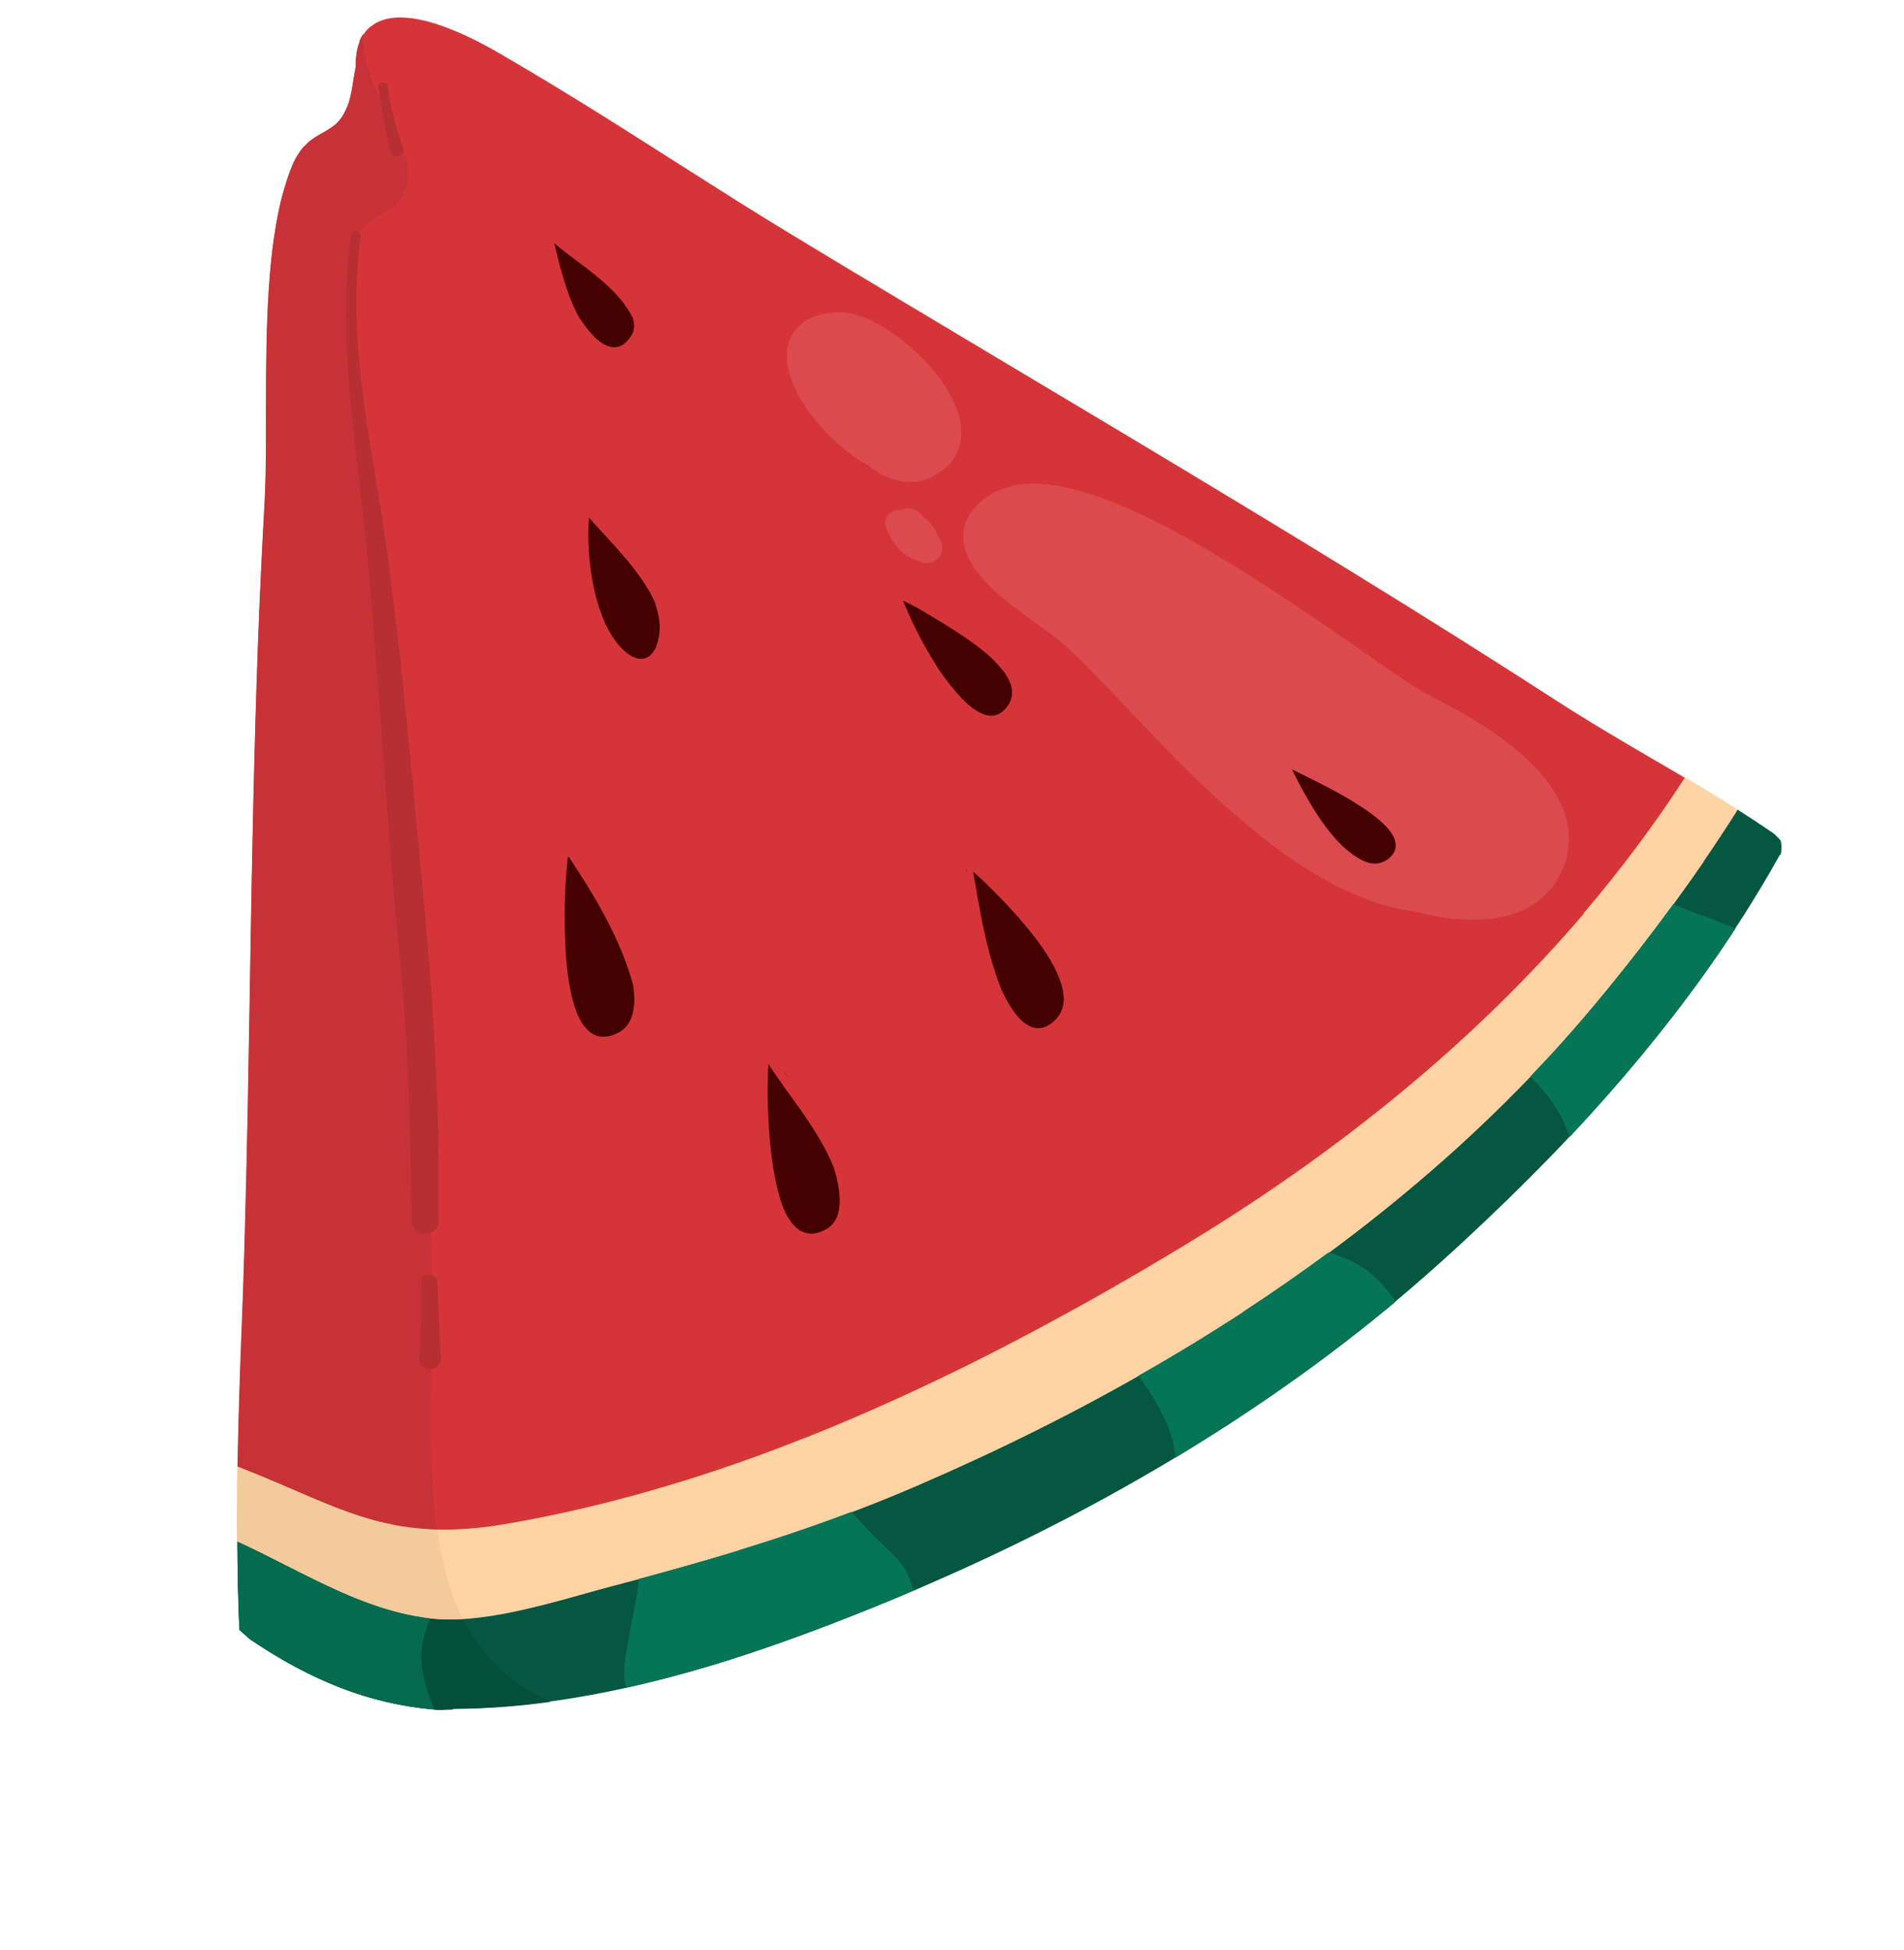<svg width="83" height="85" viewBox="0 0 83 85" fill="none" xmlns="http://www.w3.org/2000/svg">
<path d="M16.16 1.151C15.949 1.326 15.791 1.541 15.684 1.802C15.568 2.086 15.516 2.403 15.51 2.839C15.506 2.859 15.513 2.875 15.515 2.891L15.508 2.929L15.5 2.968C15.472 3.109 15.455 3.246 15.433 3.383C15.376 3.749 15.318 4.125 15.206 4.485C15.128 4.706 15.034 4.899 14.928 5.079C14.838 5.207 14.751 5.316 14.651 5.412C14.447 5.583 14.226 5.706 13.989 5.84C13.853 5.914 13.728 5.99 13.604 6.081C13.458 6.183 13.326 6.318 13.23 6.42C13.129 6.526 13.048 6.656 12.968 6.781C12.837 6.987 12.758 7.183 12.681 7.374C12.55 7.705 12.446 8.052 12.37 8.314C12.203 8.879 12.072 9.518 11.954 10.32C11.852 10.994 11.781 11.739 11.72 12.658C11.616 14.263 11.605 15.851 11.604 17.465L11.602 18.245C11.605 19.377 11.607 20.545 11.552 21.691L11.495 22.772C11.467 23.244 11.445 23.718 11.422 24.191C11.415 24.225 11.414 24.26 11.417 24.291C11.407 24.47 11.401 24.655 11.391 24.834C11.335 25.96 11.289 27.088 11.248 28.217C11.176 30.195 11.113 32.351 11.051 34.995C10.987 37.694 10.944 40.393 10.901 43.091C10.868 44.916 10.841 46.742 10.804 48.566C10.766 50.42 10.723 52.273 10.675 54.125C10.635 55.455 10.589 56.784 10.54 58.108L10.477 59.806C10.417 61.44 10.38 62.931 10.362 64.326C10.99 64.717 11.639 65.071 12.307 65.384C12.653 65.542 12.995 65.695 13.351 65.831C13.697 65.964 14.05 66.089 14.405 66.204L14.38 66.199C15.171 66.451 15.982 66.65 16.803 66.797C17.227 66.87 17.652 66.934 18.076 66.977C18.47 67.02 18.866 67.052 19.259 67.074C20.41 67.13 21.569 67.097 22.719 66.981C23.289 66.922 23.851 66.852 24.417 66.762C24.989 66.668 25.554 66.558 26.121 66.438C26.111 66.436 26.106 66.44 26.095 66.443C27.137 66.21 28.172 65.936 29.194 65.624C32.552 64.59 35.779 63.178 38.94 61.662C40.478 60.928 42.002 60.162 43.525 59.405C44.255 59.041 44.98 58.681 45.714 58.327C46.532 57.929 47.342 57.52 48.149 57.101C48.144 57.1 48.133 57.108 48.127 57.111C51.127 55.544 54.053 53.816 56.845 51.9C58.247 50.939 59.617 49.935 60.947 48.879C62.277 47.823 63.565 46.723 64.807 45.574C64.806 45.579 64.795 45.587 64.789 45.591C66.513 43.988 68.149 42.298 69.661 40.498C70.416 39.6 71.151 38.678 71.84 37.732C72.508 36.817 73.15 35.882 73.761 34.925C73.887 34.724 74.017 34.523 74.138 34.316C73.423 33.883 72.706 33.465 72.001 33.055C70.882 32.402 69.724 31.721 68.608 31.023C68.139 30.724 67.669 30.426 67.201 30.122C66.879 29.918 66.562 29.71 66.24 29.505C65.441 28.991 64.635 28.485 63.83 27.974C62.322 27.023 60.74 26.038 58.986 24.958C54.023 21.903 48.936 18.864 44.015 15.928C42.485 15.013 40.954 14.098 39.424 13.182C37.795 12.208 36.161 11.227 34.539 10.243C32.947 9.281 31.378 8.283 29.778 7.263L29.201 6.898C27.837 6.031 26.424 5.129 25.024 4.27C24.207 3.767 23.398 3.28 22.618 2.82L22.424 2.706C21.951 2.427 21.464 2.14 20.971 1.882C20.456 1.61 19.947 1.384 19.446 1.194C18.748 0.936 18.176 0.798 17.639 0.768C17.485 0.758 17.338 0.759 17.195 0.771C16.775 0.809 16.423 0.936 16.163 1.162" fill="#D53539"/>
<path d="M69.051 39.814C66.679 42.587 64.053 45.144 61.244 47.474C58.405 49.833 55.383 51.974 52.24 53.906C51.393 54.429 50.532 54.944 49.668 55.448C48.775 55.971 47.879 56.484 46.976 56.98C45.18 57.975 43.362 58.93 41.515 59.829C39.629 60.746 37.718 61.608 35.777 62.398C33.842 63.179 31.879 63.899 29.886 64.518C27.941 65.121 25.965 65.648 23.972 66.06C23.448 66.168 22.925 66.272 22.393 66.363C21.914 66.445 21.44 66.528 20.957 66.579C20.125 66.666 19.288 66.703 18.45 66.638C18.059 66.606 17.661 66.558 17.273 66.487C16.929 66.419 16.586 66.347 16.253 66.251C15.575 66.062 14.908 65.825 14.256 65.556C13.529 65.262 12.817 64.945 12.093 64.637C11.518 64.388 10.94 64.153 10.352 63.922C10.328 65.19 10.327 66.372 10.34 67.507C10.421 67.558 10.496 67.608 10.577 67.659C10.577 67.659 10.582 67.66 10.587 67.661C10.587 67.661 10.591 67.662 10.596 67.663C10.596 67.663 10.596 67.663 10.587 67.661C11.303 68.109 12.041 68.526 12.807 68.878C13.172 69.045 13.537 69.208 13.906 69.351C14.233 69.481 14.567 69.597 14.899 69.702L14.874 69.698C15.586 69.918 16.313 70.107 17.049 70.231C17.409 70.292 17.77 70.348 18.129 70.389C18.455 70.422 18.781 70.452 19.109 70.471C19.1 70.469 19.095 70.468 19.085 70.466C20.171 70.524 21.259 70.487 22.339 70.372C22.874 70.311 23.406 70.24 23.936 70.153C24.472 70.063 25.012 69.953 25.548 69.837C25.543 69.836 25.533 69.839 25.522 69.842C25.658 69.813 25.796 69.78 25.927 69.751C27.693 69.344 29.435 68.826 31.166 68.287C31.643 68.139 32.115 67.99 32.587 67.842C33.038 67.699 33.488 67.556 33.934 67.413C34.896 67.104 35.855 66.78 36.807 66.444C38.706 65.766 40.581 65.034 42.43 64.226C44.273 63.426 46.084 62.56 47.866 61.633C47.866 61.633 47.866 61.633 47.872 61.629C50.783 60.105 53.608 58.407 56.303 56.523C57.657 55.577 58.984 54.585 60.269 53.55C61.526 52.535 62.754 51.484 63.941 50.384C63.941 50.384 63.943 50.375 63.953 50.377C63.953 50.377 63.954 50.372 63.96 50.368C65.178 49.239 66.352 48.057 67.479 46.83C68.588 45.614 69.661 44.356 70.686 43.064C71.71 41.771 72.689 40.45 73.634 39.101C74.299 38.151 74.941 37.19 75.575 36.218C75.569 36.197 75.568 36.177 75.577 36.158C75.578 36.153 75.579 36.149 75.58 36.144C75.56 36.14 75.546 36.137 75.532 36.129C75.51 36.115 75.494 36.092 75.494 36.067C75.489 36.04 75.498 36.022 75.508 35.999C75.58 35.862 75.653 35.721 75.73 35.585C75.722 35.573 75.719 35.562 75.716 35.552C75.712 35.526 75.72 35.507 75.73 35.484C75.76 35.435 75.79 35.38 75.82 35.331C75.038 34.835 74.242 34.351 73.454 33.884C72.116 35.95 70.634 37.932 69.033 39.805" fill="#FFD3A3"/>
<path d="M47.897 61.634C47.897 61.634 47.897 61.634 47.902 61.631L47.897 61.634Z" fill="#FFD3A3"/>
<path d="M16.942 69.773C16.865 69.833 16.812 69.923 16.802 70.027C16.792 70.126 16.818 70.226 16.883 70.304C16.952 70.388 17.031 70.419 17.137 70.445C18.895 70.867 20.808 71.118 22.552 70.51C22.747 70.443 22.823 70.186 22.745 70.015C22.707 69.927 22.632 69.852 22.544 69.814C22.441 69.774 22.348 69.786 22.251 69.817C22.181 69.843 22.106 69.864 22.035 69.89C21.52 70.03 20.994 70.097 20.461 70.118C19.366 70.134 18.285 69.952 17.224 69.697C17.199 69.693 17.175 69.688 17.149 69.693C17.073 69.698 16.995 69.733 16.946 69.778M22.096 69.867C22.096 69.867 22.079 69.874 22.068 69.876C22.078 69.878 22.085 69.87 22.096 69.867ZM20.36 70.119C20.36 70.119 20.406 70.118 20.426 70.117C20.407 70.113 20.386 70.119 20.36 70.119Z" fill="#FFD3A3"/>
<path d="M74.269 37.561C73.382 38.845 72.459 40.108 71.501 41.343C70.255 42.944 68.965 44.516 67.584 46.01C66.279 47.423 64.912 48.774 63.485 50.068C60.578 52.695 57.452 55.078 54.169 57.214C50.909 59.334 47.506 61.235 43.999 62.924C43.12 63.35 42.234 63.759 41.346 64.158C40.42 64.569 39.495 64.976 38.555 65.354C36.484 66.189 34.372 66.921 32.237 67.572C31.171 67.9 30.093 68.211 29.019 68.508C28.46 68.664 27.897 68.815 27.34 68.962C26.872 69.086 26.4 69.21 25.932 69.339C24.952 69.614 23.976 69.895 22.986 70.122C22.501 70.233 22.012 70.338 21.514 70.416C21.042 70.489 20.572 70.552 20.094 70.574C19.637 70.595 19.18 70.595 18.726 70.546C18.288 70.5 17.85 70.424 17.424 70.315C16.532 70.089 15.665 69.767 14.827 69.396C13.943 69.006 13.084 68.565 12.219 68.128C11.597 67.814 10.979 67.502 10.347 67.211C10.358 68.537 10.388 69.79 10.441 71.003C10.438 71.017 10.446 71.029 10.448 71.044L10.597 71.18L10.915 71.458C12.265 72.368 13.544 73.053 14.824 73.551C16.183 74.085 17.619 74.409 19.096 74.523C19.222 74.518 19.354 74.514 19.481 74.508L19.683 74.503C19.725 74.496 19.742 74.484 19.754 74.477C20.54 74.47 21.352 74.434 22.171 74.364C24.842 74.135 27.652 73.582 30.761 72.664C32.428 72.172 34.203 71.561 36.194 70.801C37.908 70.147 39.611 69.441 41.261 68.704C48.191 65.626 54.404 61.899 59.733 57.625C61.066 56.555 62.393 55.407 63.783 54.121C65.094 52.91 66.357 51.68 67.549 50.456C70.1 47.823 72.359 45.139 74.266 42.481C75.493 40.77 76.609 39.013 77.587 37.263L77.626 37.246C77.63 37.226 77.633 37.212 77.636 37.193C77.649 37.13 77.656 37.066 77.66 36.996C77.662 36.961 77.665 36.896 77.656 36.839C77.654 36.798 77.647 36.757 77.64 36.715L77.628 36.673L77.621 36.631C77.539 36.539 77.455 36.453 77.371 36.37L77.283 36.303C76.778 35.957 76.271 35.621 75.752 35.292C75.269 36.057 74.768 36.814 74.259 37.559" fill="#055741"/>
<path d="M71.491 41.336C70.051 43.185 68.808 44.666 67.574 46.003C67.293 46.305 67.007 46.606 66.722 46.907C67.05 47.258 67.366 47.622 67.646 48.015C67.98 48.488 68.261 49.006 68.417 49.565C70.618 47.226 72.586 44.847 74.279 42.483C74.757 41.818 75.217 41.144 75.656 40.471C75.217 40.273 74.763 40.103 74.312 39.939C73.946 39.807 73.584 39.675 73.226 39.529C73.133 39.491 73.035 39.451 72.943 39.408C72.467 40.059 71.983 40.703 71.491 41.336Z" fill="#067456"/>
<path d="M54.166 57.204C52.7 58.158 51.185 59.082 49.628 59.963C49.865 60.291 50.091 60.627 50.304 60.976C50.644 61.546 50.953 62.151 51.119 62.792C51.181 63.036 51.223 63.285 51.239 63.535C54.276 61.703 57.124 59.733 59.747 57.628C60.106 57.342 60.46 57.049 60.82 56.753C60.806 56.725 60.79 56.702 60.771 56.673C60.772 56.668 60.763 56.661 60.759 56.655C60.759 56.655 60.759 56.655 60.762 56.666C60.762 56.666 60.758 56.66 60.759 56.655C60.759 56.655 60.759 56.655 60.755 56.65C60.755 56.65 60.755 56.65 60.756 56.645C60.635 56.465 60.51 56.284 60.372 56.116C60.242 55.96 60.105 55.812 59.961 55.673L59.956 55.672L59.952 55.666C59.812 55.538 59.669 55.419 59.509 55.312C59.354 55.206 59.192 55.109 59.023 55.02C58.845 54.93 58.664 54.849 58.482 54.778C58.295 54.706 58.102 54.638 57.905 54.594C56.692 55.487 55.444 56.358 54.163 57.193" fill="#067456"/>
<path d="M32.239 67.567C31.163 67.894 30.08 68.209 29.022 68.498C28.633 68.608 28.245 68.713 27.852 68.816C27.807 69.326 27.708 69.829 27.609 70.333C27.529 70.74 27.448 71.152 27.378 71.561C27.336 71.799 27.294 72.037 27.257 72.276C27.24 72.389 27.218 72.5 27.21 72.614C27.204 72.698 27.202 72.784 27.2 72.869C27.2 72.869 27.198 72.883 27.197 72.888C27.197 72.888 27.197 72.888 27.198 72.883C27.208 73.036 27.224 73.18 27.256 73.328C27.271 73.406 27.29 73.485 27.311 73.56C28.422 73.311 29.572 73.014 30.762 72.665C32.456 72.163 34.231 71.552 36.196 70.796C37.416 70.327 38.629 69.837 39.82 69.331C39.796 69.251 39.777 69.167 39.753 69.087C39.705 68.947 39.653 68.8 39.59 68.662C39.532 68.545 39.475 68.428 39.401 68.318C39.278 68.128 39.139 67.965 38.984 67.803C38.766 67.584 38.54 67.379 38.315 67.164C38.015 66.873 37.728 66.57 37.447 66.258C37.34 66.136 37.233 66.015 37.127 65.893C35.588 66.476 33.976 67.024 32.236 67.556" fill="#067456"/>
<path d="M10.437 71.002C10.437 71.002 10.441 71.033 10.444 71.044L10.598 71.18L10.915 71.459C12.266 72.369 13.544 73.053 14.825 73.552C16.124 74.059 17.504 74.381 18.923 74.509C18.858 74.351 18.794 74.192 18.735 74.03C18.55 73.515 18.397 72.987 18.37 72.438C18.356 72.174 18.357 71.913 18.403 71.655C18.448 71.427 18.502 71.202 18.581 70.981C18.631 70.83 18.69 70.685 18.743 70.54C18.743 70.54 18.734 70.538 18.729 70.537C18.285 70.49 17.849 70.409 17.426 70.306C16.606 70.099 15.76 69.797 14.83 69.387C14.011 69.024 13.201 68.614 12.414 68.217L12.323 68.169L12.222 68.119C11.682 67.846 11.015 67.504 10.35 67.202C10.349 68.484 10.38 69.728 10.432 71.001" fill="#067456"/>
<path d="M15.685 1.797C15.569 2.081 15.51 2.402 15.505 2.838C15.501 2.858 15.508 2.874 15.51 2.89L15.502 2.928L15.495 2.967C15.477 3.059 15.457 3.156 15.444 3.249L15.418 3.38C15.37 3.727 15.309 4.113 15.201 4.484C15.117 4.704 15.029 4.898 14.919 5.072C14.833 5.201 14.742 5.309 14.642 5.405C14.444 5.568 14.234 5.692 14.008 5.819C13.85 5.903 13.723 5.984 13.6 6.075C13.448 6.181 13.322 6.312 13.22 6.418C13.124 6.525 13.045 6.645 12.964 6.775C12.834 6.976 12.756 7.167 12.675 7.373C12.545 7.704 12.442 8.046 12.364 8.313C12.198 8.878 12.067 9.517 11.949 10.319C11.849 10.983 11.773 11.728 11.71 12.656C11.609 14.271 11.596 15.919 11.594 17.463L11.592 18.243C11.596 19.37 11.593 20.537 11.542 21.689L11.485 22.77C11.457 23.242 11.435 23.716 11.412 24.189C11.405 24.223 11.403 24.258 11.406 24.294C11.396 24.473 11.386 24.652 11.38 24.837C11.324 25.963 11.278 27.091 11.237 28.22C11.163 30.233 11.101 32.384 11.04 34.998C10.983 37.482 10.94 39.974 10.9 42.401L10.889 43.099C10.856 44.923 10.824 46.748 10.792 48.573C10.754 50.427 10.711 52.28 10.658 54.132C10.625 55.297 10.586 56.467 10.542 57.635L10.522 58.12L10.46 59.818C10.408 61.332 10.373 62.684 10.351 63.947C10.351 63.947 10.351 63.947 10.353 63.937C10.866 64.139 11.365 64.343 11.871 64.558L12.089 64.651L12.761 64.94C13.258 65.153 13.754 65.367 14.252 65.57C14.965 65.862 15.614 66.09 16.249 66.265C16.568 66.353 16.904 66.435 17.269 66.501C17.632 66.573 18.015 66.618 18.446 66.653C18.64 66.666 18.838 66.68 19.044 66.685C18.889 65.578 18.812 64.461 18.791 63.345C18.767 62.238 18.778 61.134 18.8 60.026C18.824 58.934 18.847 57.847 18.841 56.754C18.839 56.764 18.838 56.768 18.841 56.779C18.832 55.826 18.81 54.866 18.786 53.916C18.762 52.94 18.733 51.958 18.703 50.986C18.637 49.026 18.56 47.064 18.457 45.107C18.26 41.229 17.997 37.354 17.657 33.483C17.429 30.908 17.176 28.338 16.881 25.769C16.736 24.488 16.581 23.209 16.419 21.935C16.334 21.269 16.247 20.608 16.161 19.947C16.08 19.338 15.999 18.728 15.913 18.117C15.858 17.755 15.794 17.39 15.73 17.025C15.658 16.628 15.581 16.226 15.514 15.825C15.435 15.357 15.356 14.889 15.298 14.419C15.243 13.981 15.197 13.549 15.174 13.107C15.151 12.685 15.143 12.266 15.181 11.845C15.209 11.499 15.257 11.151 15.361 10.825C15.462 10.492 15.598 10.157 15.845 9.903C15.914 9.831 15.988 9.761 16.066 9.7C16.143 9.64 16.225 9.581 16.306 9.526C16.455 9.435 16.604 9.343 16.752 9.257C16.746 9.261 16.74 9.265 16.729 9.272C16.838 9.203 16.951 9.14 17.057 9.06C17.109 9.025 17.157 8.985 17.206 8.944C17.248 8.907 17.291 8.87 17.329 8.827C17.373 8.785 17.413 8.733 17.454 8.681C17.488 8.632 17.518 8.583 17.548 8.533C17.584 8.455 17.625 8.372 17.652 8.287C17.666 8.24 17.681 8.192 17.695 8.145L17.693 8.154C17.719 8.049 17.744 7.948 17.755 7.839C17.766 7.736 17.769 7.641 17.775 7.536C17.776 7.532 17.777 7.527 17.777 7.522C17.772 7.37 17.762 7.217 17.732 7.065C17.706 6.939 17.681 6.809 17.645 6.686C17.555 6.376 17.443 6.077 17.315 5.781C17.19 5.499 17.058 5.222 16.921 4.948C16.78 4.669 16.643 4.391 16.508 4.107C16.376 3.83 16.25 3.553 16.145 3.266C16.082 3.103 16.029 2.936 15.978 2.76C15.946 2.643 15.915 2.521 15.893 2.401C15.869 2.266 15.847 2.126 15.834 1.987C15.826 1.87 15.82 1.748 15.829 1.629C15.833 1.58 15.834 1.525 15.839 1.475C15.768 1.577 15.706 1.69 15.658 1.807" fill="#C63237"/>
<path d="M17.665 6.665C17.665 6.665 17.658 6.647 17.66 6.637C17.658 6.647 17.667 6.654 17.665 6.665Z" fill="#C63237"/>
<path d="M10.343 67.205C10.343 67.205 10.343 67.205 10.348 67.206L10.413 67.234C11.045 67.525 11.662 67.838 12.198 68.109L12.312 68.167L12.403 68.215L12.472 68.249L12.509 68.266C13.259 68.645 14.038 69.035 14.819 69.385C15.739 69.797 16.586 70.095 17.415 70.303C17.78 70.395 18.183 70.47 18.609 70.528C18.643 70.535 18.677 70.542 18.717 70.54C18.717 70.54 18.722 70.541 18.727 70.541C19.116 70.583 19.536 70.595 20.084 70.572C20.114 70.573 20.14 70.568 20.17 70.569C20.033 70.296 19.912 70.015 19.803 69.727C19.621 69.244 19.468 68.746 19.35 68.244C19.23 67.733 19.125 67.219 19.055 66.702C19.057 66.692 19.05 66.676 19.047 66.665C18.842 66.66 18.643 66.651 18.45 66.633C18.024 66.6 17.641 66.549 17.272 66.482C16.909 66.41 16.572 66.334 16.252 66.246C15.622 66.072 14.968 65.842 14.256 65.551C13.758 65.347 13.261 65.134 12.765 64.92L12.092 64.632L11.874 64.539C11.363 64.322 10.865 64.119 10.356 63.918C10.33 64.999 10.319 66.074 10.328 67.203" fill="#F4CA9C"/>
<path d="M18.736 70.548C18.736 70.548 18.736 70.548 18.746 70.55L18.697 70.671C18.657 70.774 18.616 70.877 18.581 70.981L18.572 71.024C18.496 71.231 18.445 71.442 18.403 71.655C18.362 71.863 18.354 72.108 18.366 72.403L18.368 72.443L18.376 72.555C18.423 73.113 18.591 73.639 18.739 74.035C18.794 74.192 18.854 74.345 18.922 74.514L19.104 74.535C19.226 74.529 19.343 74.522 19.464 74.52L19.691 74.515C19.733 74.508 19.75 74.496 19.767 74.484C20.563 74.48 21.375 74.444 22.184 74.377C22.782 74.328 23.384 74.261 23.988 74.178C23.799 74.096 23.615 74.004 23.439 73.904C22.911 73.619 22.404 73.283 21.954 72.882C21.496 72.475 21.079 72.016 20.736 71.506C20.533 71.209 20.352 70.902 20.189 70.578C20.164 70.578 20.133 70.582 20.108 70.582C19.56 70.605 19.14 70.593 18.752 70.546L18.75 70.556L18.736 70.548Z" fill="#044E3A"/>
<path d="M10.354 67.203C10.351 68.419 10.378 69.662 10.431 71.001C10.428 71.016 10.435 71.032 10.438 71.043L10.596 71.185L10.914 71.463C12.254 72.371 13.533 73.056 14.828 73.557C16.132 74.066 17.511 74.392 18.931 74.516C18.865 74.342 18.804 74.189 18.746 74.027C18.602 73.631 18.429 73.104 18.383 72.547L18.375 72.434L18.373 72.394C18.359 72.104 18.373 71.855 18.409 71.646C18.451 71.433 18.503 71.222 18.574 71.014L18.582 70.971C18.628 70.869 18.663 70.765 18.704 70.663L18.753 70.541C18.277 70.478 17.835 70.396 17.437 70.298C16.608 70.089 15.762 69.787 14.841 69.379C14.059 69.034 13.281 68.639 12.531 68.26L12.494 68.243L12.425 68.209L12.334 68.161L12.219 68.103C11.689 67.833 11.067 67.519 10.434 67.228L10.37 67.201L10.354 67.203Z" fill="#056A4E"/>
<path d="M15.31 10.266C14.936 12.929 15.094 15.632 15.363 18.301C15.501 19.646 15.653 20.994 15.816 22.339C15.979 23.705 16.102 25.077 16.213 26.453C16.447 29.301 16.645 32.152 16.859 35.002C16.966 36.426 17.078 37.852 17.2 39.275C17.327 40.699 17.482 42.112 17.589 43.537C17.807 46.438 17.889 49.347 17.94 52.255C17.941 52.2 17.936 52.148 17.937 52.093C17.942 52.321 17.942 52.552 17.947 52.779C17.947 52.835 17.947 52.885 17.951 52.941C17.953 53.057 17.956 53.169 17.954 53.284C17.968 53.387 18.01 53.481 18.076 53.559C18.172 53.684 18.317 53.763 18.474 53.784C18.626 53.804 18.787 53.755 18.911 53.658C19.024 53.57 19.131 53.41 19.13 53.264C19.144 51.813 19.123 50.36 19.087 48.908C19.051 47.483 18.984 46.056 18.897 44.635C18.723 41.788 18.442 38.946 18.177 36.102C17.911 33.262 17.645 30.422 17.313 27.585C17.149 26.194 16.986 24.799 16.786 23.416C16.596 22.081 16.36 20.751 16.144 19.421C15.828 17.472 15.569 15.519 15.536 13.54C15.532 13.56 15.537 13.581 15.534 13.6C15.519 12.501 15.574 11.405 15.727 10.318C15.745 10.201 15.656 10.093 15.543 10.08C15.528 10.078 15.514 10.075 15.503 10.078C15.405 10.088 15.325 10.163 15.31 10.266Z" fill="#B72E33"/>
<path d="M18.654 55.56C18.562 55.572 18.476 55.625 18.421 55.7C18.359 55.783 18.347 55.872 18.352 55.973C18.355 56.135 18.358 56.301 18.361 56.463C18.357 56.432 18.359 56.397 18.36 56.367C18.364 56.831 18.359 57.293 18.348 57.754C18.338 58.215 18.322 58.679 18.277 59.138C18.251 59.4 18.43 59.636 18.696 59.668C18.824 59.684 18.951 59.648 19.047 59.572C19.19 59.459 19.232 59.296 19.221 59.123C19.192 58.579 19.173 58.037 19.139 57.497C19.105 56.952 19.081 56.409 19.062 55.867C19.06 55.776 18.988 55.681 18.922 55.633C18.852 55.579 18.762 55.551 18.675 55.559C18.665 55.557 18.659 55.561 18.649 55.564" fill="#B72E33"/>
<path d="M16.666 3.59C16.557 3.604 16.487 3.706 16.501 3.814C16.566 4.275 16.642 4.732 16.727 5.192C16.814 5.647 16.911 6.098 16.998 6.553C17.027 6.71 17.175 6.83 17.336 6.801C17.528 6.773 17.634 6.568 17.564 6.388C17.455 6.12 17.363 5.845 17.282 5.568C17.113 4.971 16.981 4.366 16.89 3.755C16.874 3.656 16.778 3.582 16.676 3.587L16.666 3.585M17.282 5.568C17.282 5.568 17.28 5.577 17.284 5.583C17.284 5.583 17.286 5.574 17.282 5.568Z" fill="#B72E33"/>
<path d="M44.158 21.183C43.717 21.277 43.304 21.458 42.925 21.72C42.821 21.79 42.718 21.881 42.621 21.987L42.588 22.026C42.506 22.111 42.429 22.196 42.361 22.288C42.286 22.384 42.234 22.495 42.178 22.605L42.153 22.655C42.063 22.828 42.028 23.033 42.007 23.19C41.982 23.366 41.994 23.564 42.034 23.768C42.135 24.251 42.398 24.731 42.839 25.225C43.28 25.719 43.795 26.143 44.202 26.454C44.569 26.738 44.952 27.015 45.327 27.28L45.547 27.439C45.733 27.571 45.917 27.708 46.1 27.849C46.305 28.011 46.488 28.182 46.666 28.348C47.623 29.266 48.547 30.243 49.443 31.189C50.329 32.128 51.246 33.094 52.194 34.005C53.129 34.903 53.995 35.667 54.842 36.347C55.859 37.161 56.799 37.804 57.709 38.316C58.521 38.767 59.264 39.105 59.991 39.348C60.374 39.474 60.8 39.583 61.253 39.662C61.383 39.688 61.521 39.705 61.654 39.721C61.787 39.757 61.917 39.788 62.052 39.819C62.572 39.937 63.03 40.012 63.459 40.056C63.918 40.102 64.406 40.102 64.903 40.054C65.093 40.036 65.285 40.008 65.469 39.969C66.224 39.811 66.867 39.485 67.334 39.028C67.527 38.84 67.673 38.662 67.788 38.484C67.923 38.284 68.05 38.047 68.164 37.778C68.335 37.369 68.407 36.9 68.388 36.383C68.353 35.617 68.027 34.818 67.412 34.008C67.104 33.605 66.741 33.252 66.421 32.962C66.123 32.687 65.783 32.419 65.361 32.109C64.863 31.75 64.3 31.392 63.634 31.015C63.276 30.814 62.916 30.627 62.551 30.434L62.259 30.281C61.923 30.099 61.602 29.89 61.299 29.69C60.84 29.388 60.388 29.078 59.937 28.762L59.384 28.377C58.405 27.701 57.397 27 56.392 26.329C54.857 25.307 53.553 24.492 52.284 23.759C51.167 23.122 49.686 22.312 48.11 21.73C47.458 21.491 46.8 21.306 46.16 21.185C45.568 21.073 44.994 21.051 44.453 21.116C44.355 21.126 44.257 21.142 44.157 21.163" fill="#DA4A4F"/>
<path d="M58.849 38.042C58.816 38.085 58.83 38.139 58.869 38.171C59.153 38.414 59.465 38.621 59.794 38.791C60.136 38.969 60.506 39.108 60.877 39.216C61.628 39.439 62.411 39.553 63.192 39.621C63.271 39.627 63.338 39.569 63.347 39.496C63.352 39.421 63.297 39.345 63.222 39.34C62.569 39.287 61.914 39.214 61.274 39.068C61.283 39.069 61.293 39.071 61.303 39.073C61.019 39.007 60.733 38.926 60.456 38.826C60.164 38.723 59.882 38.597 59.614 38.449C59.624 38.451 59.633 38.458 59.637 38.463C59.4 38.336 59.184 38.183 58.976 38.011C58.955 37.992 58.929 37.992 58.903 37.997C58.882 38.003 58.86 38.014 58.845 38.036" fill="#DA4A4F"/>
<path d="M59.53 38.422C59.481 38.488 59.499 38.577 59.564 38.63C59.857 38.854 60.172 39.042 60.504 39.198C60.849 39.361 61.209 39.477 61.577 39.575C62.3 39.758 63.054 39.816 63.798 39.766C63.844 39.765 63.886 39.728 63.913 39.693C63.941 39.653 63.951 39.605 63.944 39.563C63.933 39.516 63.911 39.476 63.871 39.448C63.831 39.42 63.787 39.412 63.74 39.422C63.664 39.427 63.582 39.431 63.507 39.432L63.516 39.434C62.895 39.447 62.281 39.397 61.674 39.262C61.179 39.144 60.7 38.97 60.248 38.735C60.067 38.634 59.897 38.525 59.73 38.401C59.695 38.374 59.655 38.372 59.614 38.379C59.577 38.386 59.543 38.405 59.522 38.436M63.554 39.421C63.554 39.421 63.535 39.417 63.519 39.419C63.529 39.421 63.539 39.423 63.554 39.421Z" fill="#DA4A4F"/>
<path d="M36.155 13.641C35.953 13.671 35.754 13.708 35.56 13.775C35.242 13.883 34.939 14.065 34.717 14.323C34.514 14.565 34.375 14.86 34.329 15.173C34.276 15.515 34.307 15.843 34.387 16.18C34.462 16.512 34.607 16.827 34.758 17.134C34.91 17.435 35.099 17.724 35.297 17.995C35.751 18.607 36.285 19.165 36.885 19.64C37.177 19.869 37.483 20.08 37.805 20.259C38.11 20.5 38.451 20.709 38.816 20.846C39.008 20.919 39.204 20.972 39.406 20.992C39.643 21.019 39.866 21.007 40.1 20.968C40.558 20.892 40.969 20.621 41.307 20.31C41.601 20.041 41.797 19.657 41.869 19.268C42.029 18.404 41.641 17.513 41.182 16.804C40.908 16.383 40.572 15.989 40.221 15.629C39.877 15.279 39.504 14.954 39.109 14.66C38.726 14.378 38.318 14.127 37.884 13.931C37.685 13.841 37.478 13.77 37.268 13.709C37.064 13.649 36.852 13.627 36.639 13.61C36.545 13.602 36.454 13.604 36.356 13.615C36.284 13.621 36.212 13.632 36.145 13.639" fill="#DA4A4F"/>
<path d="M39.272 22.238C39.217 22.238 39.166 22.238 39.116 22.238C38.975 22.24 38.835 22.308 38.735 22.41C38.614 22.541 38.544 22.764 38.611 22.938C38.689 23.13 38.766 23.326 38.871 23.508C38.965 23.667 39.078 23.81 39.201 23.95C39.316 24.084 39.477 24.186 39.626 24.275C39.819 24.389 40.047 24.459 40.261 24.521C40.485 24.585 40.746 24.486 40.899 24.325C41.109 24.099 41.127 23.781 40.977 23.515C40.929 23.43 40.885 23.346 40.836 23.266C40.814 23.221 40.793 23.177 40.776 23.133C40.687 22.945 40.549 22.777 40.396 22.636C40.362 22.604 40.322 22.576 40.287 22.549C40.225 22.482 40.162 22.419 40.099 22.356C39.951 22.211 39.738 22.144 39.533 22.164C39.441 22.171 39.356 22.195 39.272 22.238Z" fill="#DA4A4F"/>
<path d="M56.655 34.194C56.655 34.194 56.648 34.177 56.644 34.171C56.879 34.615 57.125 35.051 57.4 35.472C57.674 35.894 57.971 36.299 58.317 36.664C58.566 36.93 58.836 37.169 59.146 37.361C59.141 37.36 59.136 37.359 59.131 37.358C59.311 37.468 59.495 37.555 59.694 37.614C59.719 37.619 59.743 37.624 59.762 37.628C59.84 37.643 59.92 37.644 59.996 37.639C60.222 37.618 60.426 37.527 60.586 37.378C60.666 37.303 60.726 37.229 60.774 37.138C60.815 37.06 60.838 36.969 60.841 36.874C60.845 36.779 60.828 36.686 60.797 36.589C60.763 36.481 60.706 36.385 60.652 36.304C60.597 36.223 60.533 36.139 60.45 36.053C60.355 35.948 60.253 35.853 60.15 35.762C59.914 35.555 59.653 35.373 59.431 35.223C58.537 34.625 57.56 34.145 56.611 33.677L56.354 33.551C56.354 33.551 56.331 33.541 56.322 33.534C56.429 33.757 56.537 33.974 56.655 34.194ZM59.145 37.365C59.145 37.365 59.15 37.366 59.154 37.367C59.154 37.367 59.15 37.366 59.145 37.365Z" fill="#450100"/>
<path d="M42.115 37.866C42.129 37.925 42.138 37.982 42.153 38.035C42.155 38.025 42.148 38.009 42.15 37.999C42.144 37.953 42.132 37.91 42.126 37.864C42.126 37.864 42.121 37.862 42.115 37.866Z" fill="#450100"/>
<path d="M42.851 40.341C42.946 40.802 43.052 41.261 43.179 41.713C43.303 42.16 43.452 42.602 43.618 43.037C43.641 43.097 43.666 43.152 43.689 43.212C43.747 43.329 43.8 43.441 43.859 43.548C43.981 43.773 44.104 43.968 44.235 44.145C44.371 44.323 44.504 44.465 44.639 44.572C44.787 44.686 44.938 44.766 45.088 44.796C45.165 44.811 45.245 44.817 45.326 44.813C45.408 44.804 45.492 44.785 45.569 44.755C45.738 44.687 45.897 44.573 46.057 44.398C46.204 44.236 46.304 44.034 46.35 43.802C46.392 43.589 46.378 43.354 46.313 43.07C46.25 42.776 46.123 42.504 46.017 42.272C45.775 41.767 45.448 41.305 45.19 40.957C44.883 40.55 44.529 40.123 44.094 39.65C43.775 39.3 43.441 38.953 43.065 38.587C42.922 38.448 42.782 38.315 42.632 38.179L42.513 38.071C42.483 38.044 42.449 38.013 42.419 37.987C42.556 38.773 42.688 39.559 42.846 40.34" fill="#450100"/>
<path d="M39.367 26.196C39.645 26.88 39.971 27.548 40.336 28.198C40.519 28.521 40.708 28.84 40.907 29.156C41.263 29.674 41.569 30.061 41.89 30.401C42.081 30.605 42.261 30.766 42.446 30.898C42.641 31.032 42.815 31.121 42.992 31.166C43.083 31.189 43.176 31.203 43.269 31.191C43.356 31.183 43.446 31.16 43.523 31.125C43.694 31.048 43.837 30.91 43.976 30.691C44.087 30.512 44.137 30.285 44.11 30.063C44.086 29.852 43.997 29.639 43.847 29.403C43.786 29.305 43.714 29.211 43.611 29.095C43.509 28.974 43.401 28.862 43.292 28.75C43.09 28.549 42.856 28.357 42.541 28.119C41.984 27.703 41.392 27.335 40.839 26.999L40.555 26.833L40.159 26.594C40.11 26.564 40.06 26.534 40.011 26.504C39.805 26.398 39.6 26.293 39.393 26.192C39.389 26.191 39.383 26.194 39.372 26.197" fill="#450100"/>
<path d="M24.447 11.728C24.447 11.728 24.45 11.738 24.453 11.749C24.453 11.749 24.453 11.744 24.454 11.739C24.454 11.739 24.453 11.744 24.453 11.749C24.558 12.132 24.674 12.517 24.816 12.892C24.938 13.218 25.082 13.533 25.244 13.837C25.384 14.045 25.521 14.243 25.664 14.412C25.848 14.63 25.999 14.78 26.157 14.897C26.333 15.027 26.499 15.1 26.665 15.128C26.713 15.137 26.769 15.138 26.82 15.133C26.943 15.122 27.062 15.08 27.171 15.011C27.246 14.96 27.32 14.894 27.392 14.808C27.431 14.765 27.465 14.717 27.495 14.667C27.531 14.614 27.561 14.564 27.581 14.513C27.658 14.327 27.66 14.111 27.588 13.865C27.545 13.777 27.497 13.687 27.448 13.601C27.451 13.612 27.455 13.618 27.459 13.624C27.346 13.431 27.216 13.249 27.074 13.075C26.936 12.907 26.791 12.748 26.635 12.596C26.179 12.154 25.676 11.768 25.168 11.387C24.825 11.133 24.489 10.876 24.16 10.604C24.252 10.98 24.344 11.355 24.441 11.732" fill="#450100"/>
<path d="M25.668 22.594C25.606 23.522 25.668 24.485 25.851 25.447C25.948 25.949 26.081 26.423 26.252 26.859C26.421 27.3 26.637 27.685 26.881 28.005C26.998 28.153 27.122 28.288 27.252 28.399C27.384 28.516 27.523 28.604 27.664 28.657C27.781 28.7 27.887 28.721 27.99 28.711C28.005 28.714 28.026 28.708 28.041 28.706C28.114 28.695 28.179 28.672 28.236 28.639C28.298 28.605 28.358 28.557 28.415 28.493C28.466 28.437 28.504 28.374 28.548 28.303C28.594 28.226 28.622 28.136 28.648 28.051C28.709 27.871 28.745 27.662 28.759 27.413C28.762 27.268 28.753 27.11 28.718 26.907C28.685 26.715 28.633 26.518 28.571 26.325C28.561 26.298 28.551 26.27 28.546 26.244C28.465 26.067 28.379 25.895 28.28 25.729C28.28 25.729 28.283 25.74 28.288 25.741L28.28 25.729C28.28 25.729 28.28 25.729 28.276 25.723C27.868 25.039 27.361 24.421 26.828 23.828C26.577 23.547 26.315 23.265 26.058 22.988C25.93 22.846 25.797 22.705 25.673 22.565C25.672 22.574 25.671 22.579 25.669 22.589" fill="#450100"/>
<path d="M24.756 37.371C24.708 37.694 24.687 38.027 24.664 38.349C24.632 38.871 24.614 39.396 24.617 39.945C24.615 40.619 24.639 41.212 24.677 41.758C24.729 42.392 24.81 42.951 24.931 43.458C24.996 43.718 25.067 43.943 25.148 44.145C25.235 44.368 25.335 44.549 25.442 44.696C25.566 44.861 25.701 44.989 25.851 45.073C26 45.158 26.183 45.199 26.366 45.19L26.407 45.188C26.581 45.172 26.764 45.112 26.977 44.998C27.168 44.9 27.332 44.731 27.45 44.513C27.583 44.272 27.621 44.003 27.643 43.791C27.671 43.495 27.634 43.196 27.604 42.968C27.598 42.947 27.597 42.927 27.592 42.901C27.556 42.773 27.521 42.645 27.48 42.521C27.387 42.226 27.284 41.934 27.17 41.645C26.823 40.777 26.398 39.944 25.927 39.142C25.565 38.527 25.176 37.922 24.785 37.327C24.777 37.34 24.77 37.354 24.767 37.369M27.164 41.649C27.164 41.649 27.164 41.649 27.163 41.654C27.163 41.654 27.163 41.654 27.164 41.649Z" fill="#450100"/>
<path d="M34.399 47.033C34.346 46.942 34.293 46.856 34.239 46.77C34.219 46.746 34.199 46.722 34.183 46.699C34.251 46.813 34.325 46.923 34.399 47.033Z" fill="#450100"/>
<path d="M33.466 47.146C33.456 47.632 33.466 48.142 33.495 48.712C33.524 49.356 33.574 49.945 33.65 50.508C33.733 51.158 33.841 51.682 33.982 52.168C34.135 52.691 34.322 53.07 34.562 53.359C34.681 53.498 34.819 53.611 34.967 53.68C35.119 53.75 35.289 53.784 35.458 53.767C35.643 53.748 35.827 53.683 36.03 53.568C36.2 53.475 36.346 53.318 36.444 53.126C36.534 52.952 36.585 52.746 36.602 52.478C36.622 52.2 36.581 51.92 36.543 51.681C36.497 51.426 36.436 51.177 36.362 50.936C36.362 50.936 36.363 50.931 36.359 50.926C36.359 50.926 36.361 50.916 36.357 50.91C35.979 49.97 35.419 49.11 34.837 48.286C34.388 47.65 33.917 47.029 33.498 46.373C33.479 46.646 33.476 46.917 33.476 47.148" fill="#450100"/>
</svg>

